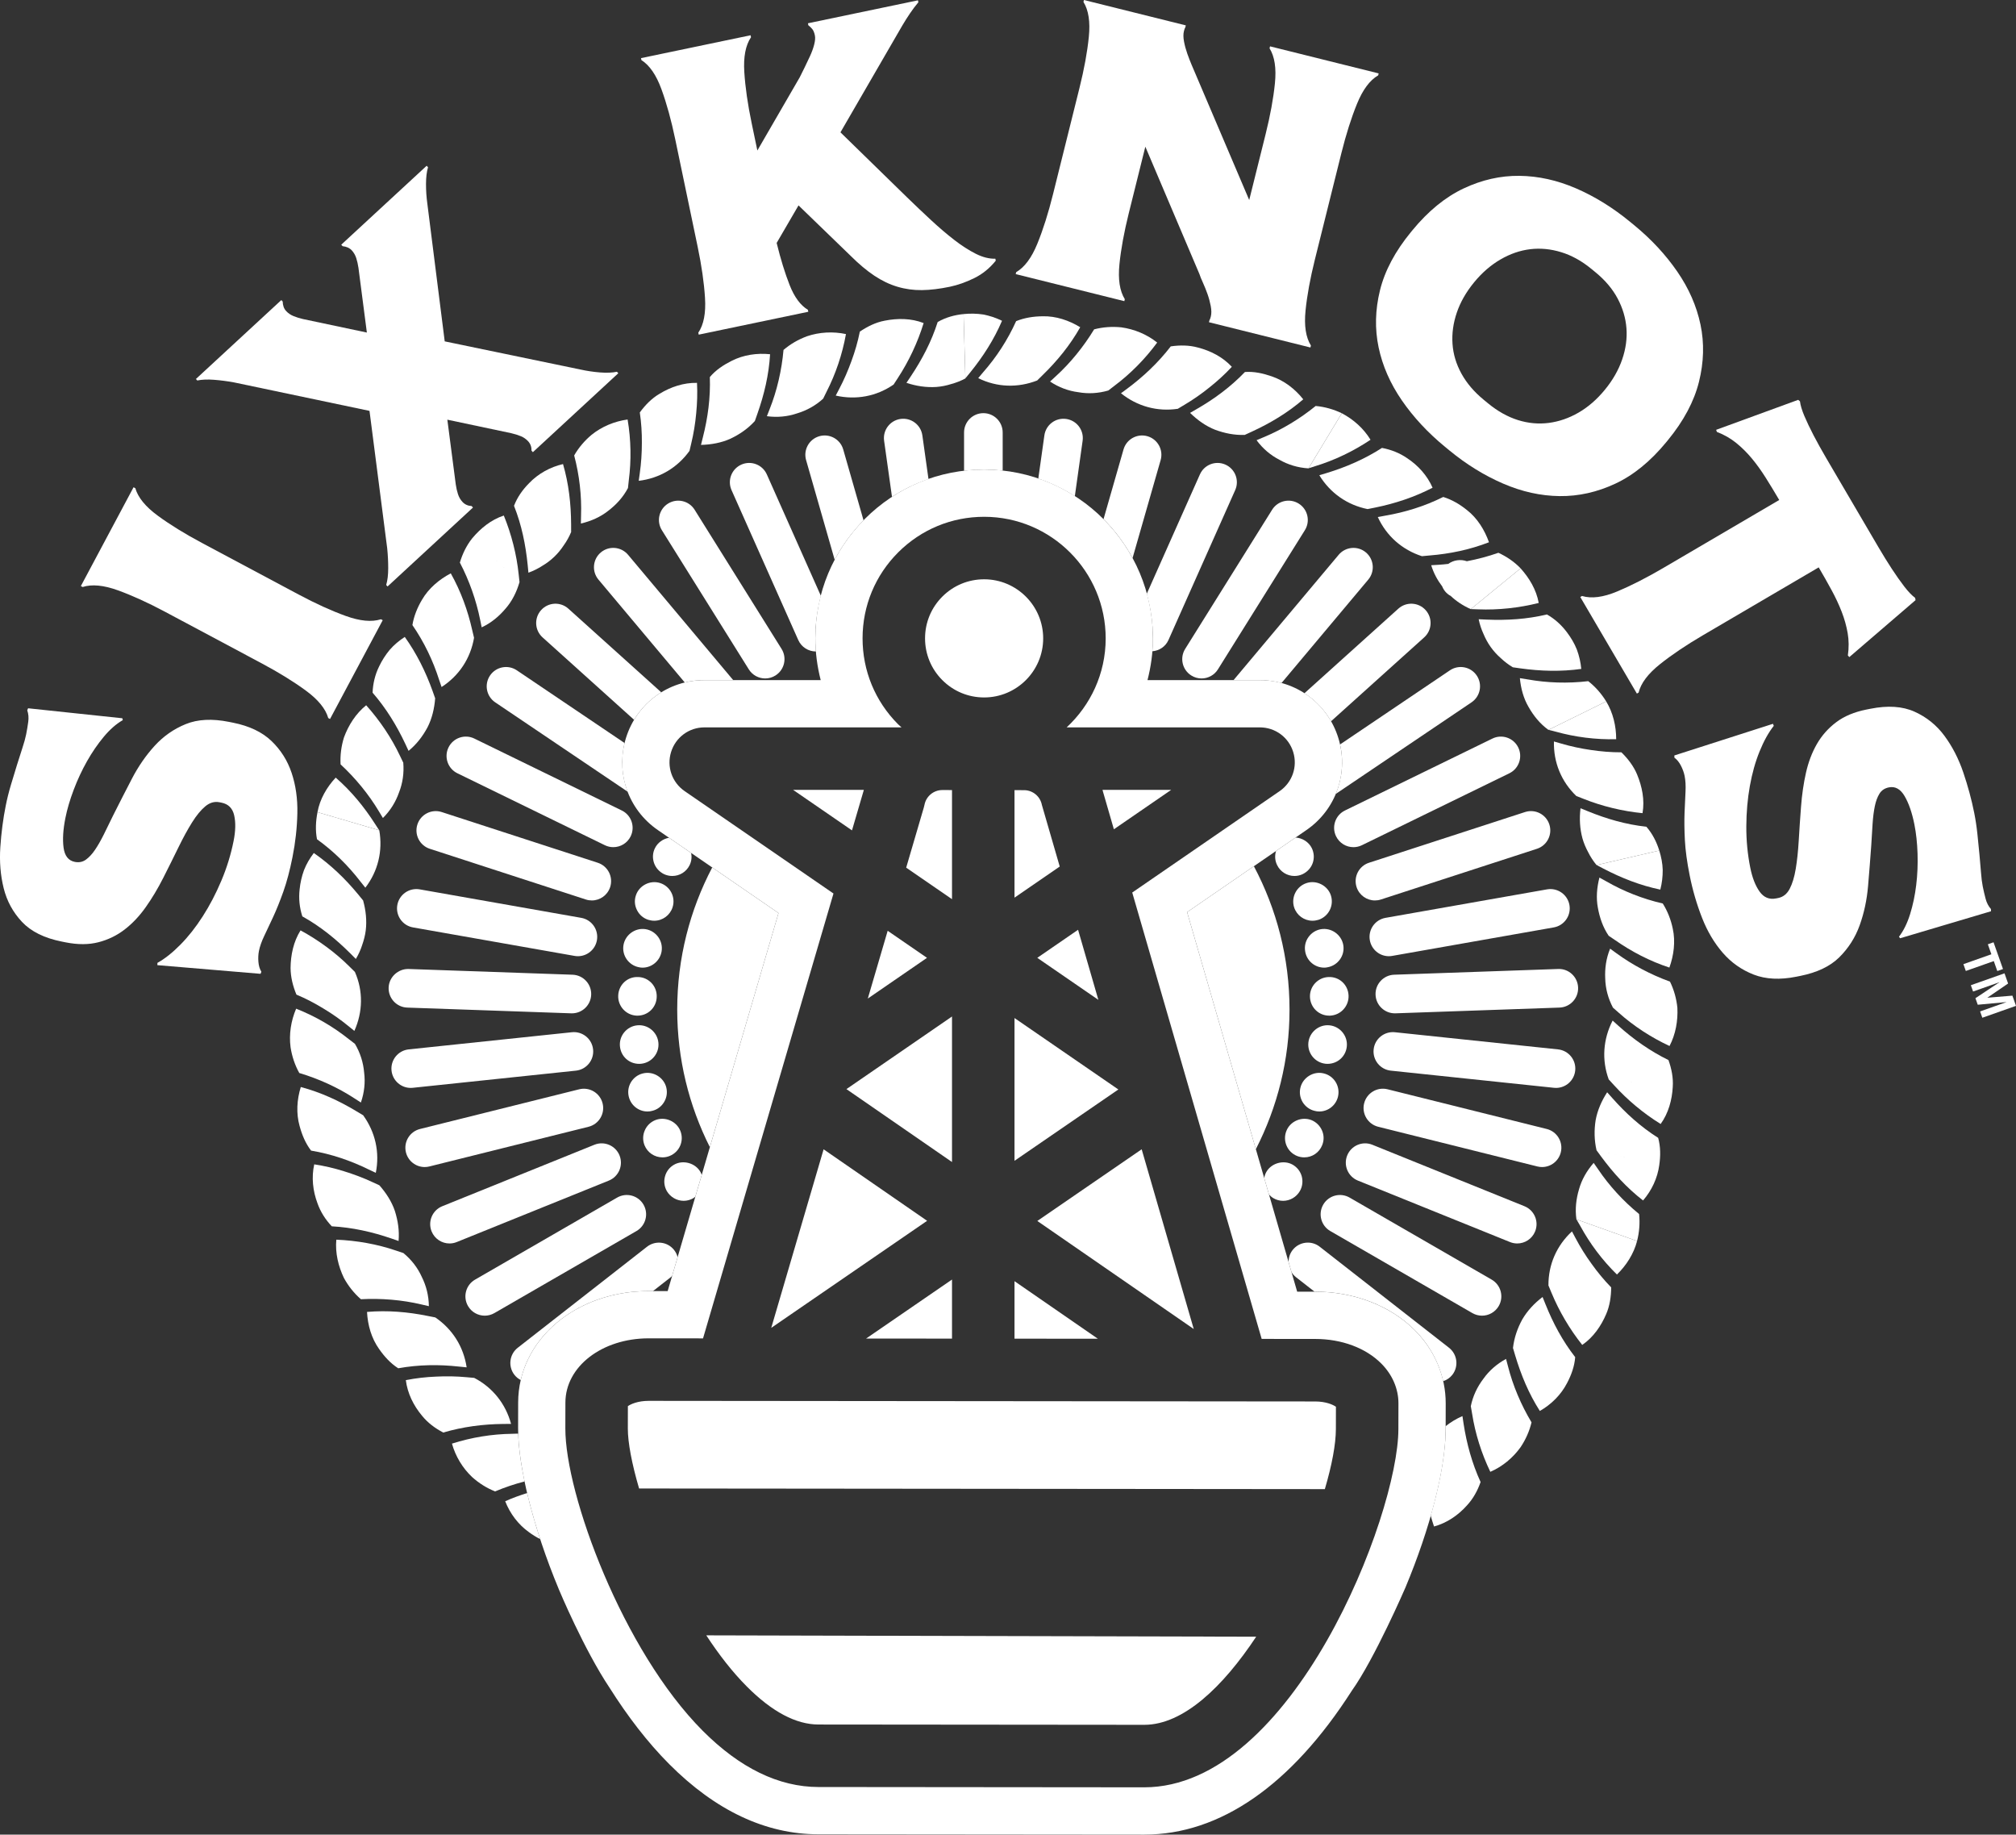 <svg xml:space="preserve" style="enable-background:new 0 0 216.708 197.161;" viewBox="0 0 216.708 197.161" y="0px" x="0px" xmlns:xlink="http://www.w3.org/1999/xlink" xmlns="http://www.w3.org/2000/svg" id="Layer_1" version="1.1">
<rect x="0" y="0" width="216.708" height="197.161" fill="#333333" stroke="none"/>
<style type="text/css">
	.st0{fill:#FFFFFF;}
</style>
<g>
	<g>
		<g>
			<polygon points="118.068,107.453 115.886,99.922 111.502,102.937" class="st0"></polygon>
			<path d="M105.778,74.954c0.003,0,0.006,0,0.009,0c3.497,0,6.344-2.842,6.349-6.34
				c0.005-3.501-2.839-6.353-6.339-6.358c-0.003,0-0.007,0-0.01,0c-1.693,0-3.284,0.658-4.483,1.853
				c-1.201,1.197-1.863,2.791-1.866,4.486c-0.002,1.696,0.656,3.292,1.853,4.492C102.488,74.289,104.082,74.951,105.778,74.954z" class="st0"></path>
			<path d="M102.335,84.907l-1.039-0.002c-0.001,0-0.002,0-0.002,0c-0.931,0-1.736,0.663-1.916,1.577l-0.073,0.299
				l-1.896,6.465l4.926,3.388V84.907z" class="st0"></path>
			<path d="M110.082,84.918l-1.029-0.001v11.552l4.862-3.344l-1.92-6.624C111.819,85.584,111.014,84.919,110.082,84.918
				z" class="st0"></path>
			<path d="M119.736,89.121l6.156-4.233h-7.378c0.013,0.057,0.032,0.112,0.044,0.169L119.736,89.121z" class="st0"></path>
			<polygon points="128.321,142.828 122.723,123.512 111.505,131.215" class="st0"></polygon>
			<polygon points="109.053,143.865 118.014,143.873 109.053,137.685" class="st0"></polygon>
			<polygon points="109.053,109.406 109.053,124.749 120.217,117.084" class="st0"></polygon>
			<polygon points="102.335,143.859 102.335,137.51 93.101,143.851" class="st0"></polygon>
			<path d="M80.291,181.257c2.692,2.701,5.279,4.071,7.688,4.074l35.019,0.032c0.002,0,0.004,0,0.006,0
				c4.203,0,8.472-4.099,12.028-9.469l-59.111-0.146C77.263,177.799,78.727,179.688,80.291,181.257z" class="st0"></path>
			<path d="M69.734,150.547c-0.002,0-0.004,0-0.006,0c-1.151,0-1.922,0.347-2.234,0.569l-0.005,2.405
				c-0.003,1.488,0.424,3.769,1.21,6.444l73.715,0.068c0.754-2.557,1.182-4.815,1.186-6.451l0.005-2.401
				c-0.312-0.222-1.081-0.567-2.228-0.568L69.734,150.547z" class="st0"></path>
			<path d="M152.078,142.95c-2.617-2.624-6.513-4.131-10.689-4.134l-1.95-0.002l-11.831-40.788l12.821-8.818
				c3.208-2.205,4.587-6.184,3.433-9.902s-4.546-6.215-8.438-6.215H123.35c0.366-1.43,0.582-2.918,0.584-4.46l0,0
				c0.014-10.006-8.115-18.158-18.12-18.171c-0.009,0-0.018,0-0.027,0c-4.837,0-9.386,1.88-12.812,5.296
				c-3.433,3.423-5.327,7.977-5.333,12.824c-0.002,1.544,0.208,3.053,0.578,4.512H75.726c-3.893,0-7.284,2.498-8.438,6.215
				c-1.155,3.718,0.225,7.697,3.431,9.901l12.966,8.917L71.77,138.752l-2.024-0.002c-0.005,0-0.011,0-0.017,0
				c-7.854,0-14.016,5.253-14.03,11.965l-0.006,2.78c-0.009,4.03,1.569,10.567,4.394,17.342c0,0,2.678,6.424,5.455,10.571
				c1.907,3.017,4.049,5.825,6.396,8.179c4.983,5,10.377,7.537,16.032,7.542l35.019,0.032c0.006,0,0.011,0,0.018,0
				c8.166,0,15.821-5.335,22.299-15.452c2.459-3.447,5.772-11.105,5.772-11.105c2.647-6.343,4.311-12.684,4.321-16.995l0.006-2.78
				C155.41,147.906,154.229,145.108,152.078,142.95z M150.318,153.597c-0.021,9.305-11.385,38.48-27.314,38.483
				c-0.005,0-0.007,0-0.012,0l-35.019-0.032c-4.258-0.004-8.443-2.039-12.44-6.049c-8.587-8.614-14.778-25.389-14.762-32.494
				l0.006-2.78c0.009-3.869,3.939-6.896,8.951-6.896c0.004,0,0.008,0,0.012,0l5.831,0.005l14.023-47.81L73.597,85.022
				c-1.363-0.937-1.95-2.629-1.459-4.209c0.491-1.581,1.933-2.643,3.588-2.643h21.181c-0.123-0.115-0.253-0.219-0.373-0.339
				c-2.464-2.472-3.818-5.755-3.813-9.245s1.369-6.77,3.84-9.234c2.467-2.459,5.743-3.813,9.226-3.813c0.006,0,0.013,0,0.02,0
				c7.204,0.01,13.058,5.88,13.048,13.085l0,0c-0.005,3.772-1.626,7.163-4.195,9.546h20.764c1.655,0,3.097,1.062,3.588,2.643
				s-0.096,3.272-1.459,4.21l-15.844,10.896l13.914,47.971l5.761,0.005c2.839,0.002,5.426,0.965,7.097,2.642
				c1.192,1.196,1.847,2.716,1.844,4.28L150.318,153.597z" class="st0"></path>
			<polygon points="102.335,124.882 102.335,109.241 90.987,117.045" class="st0"></polygon>
			<polygon points="95.42,100.03 93.284,107.313 99.647,102.937" class="st0"></polygon>
			<polygon points="88.533,123.514 82.905,142.703 99.66,131.198" class="st0"></polygon>
			<path d="M92.821,85.02c0.01-0.045,0.024-0.087,0.035-0.132h-7.599l6.327,4.351L92.821,85.02z" class="st0"></path>
		</g>
		<g>
			<path d="M143.9,59.622l-11.302,13.469h2.824c0.805,0,1.586,0.112,2.332,0.314l9.326-11.114
				c0.737-0.878,0.622-2.188-0.256-2.925C145.947,58.631,144.638,58.744,143.9,59.622z" class="st0"></path>
			<path d="M139.605,54.121c-0.973-0.608-2.253-0.313-2.86,0.66L127.4,69.736c-0.608,0.972-0.312,2.253,0.66,2.86
				c0.342,0.214,0.722,0.316,1.098,0.316c0.692,0,1.369-0.346,1.762-0.976l9.345-14.955
				C140.873,56.01,140.577,54.729,139.605,54.121z" class="st0"></path>
			<path d="M114.609,45.023c-1.141-0.159-2.186,0.632-2.345,1.767l-0.653,4.645c1.393,0.474,2.708,1.112,3.927,1.893
				l0.837-5.96C116.536,46.232,115.745,45.183,114.609,45.023z" class="st0"></path>
			<path d="M105.707,44.401c-1.146,0-2.076,0.929-2.076,2.076V50.6c0.711-0.084,1.428-0.14,2.155-0.14
				c0.009,0,0.018,0,0.027,0c0.666,0.001,1.322,0.043,1.969,0.114v-4.097C107.782,45.33,106.853,44.401,105.707,44.401z" class="st0"></path>
			<path d="M131.725,49.931c-1.048-0.466-2.274,0.004-2.741,1.052l-5.714,12.833c0.421,1.536,0.664,3.146,0.662,4.815
				l0,0c-0.001,0.458-0.026,0.91-0.063,1.359c0.733-0.059,1.414-0.49,1.734-1.208l7.173-16.11
				C133.244,51.624,132.772,50.397,131.725,49.931z" class="st0"></path>
			<path d="M123.339,46.879c-1.105-0.315-2.252,0.321-2.568,1.423l-2.148,7.49c1.23,1.232,2.283,2.639,3.121,4.181
				l3.018-10.526C125.078,48.344,124.441,47.195,123.339,46.879z" class="st0"></path>
			<path d="M143.823,117.87c0.27-1.11-0.4-2.24-1.52-2.51c-1.09-0.28-2.24,0.42-2.51,1.51
				c-0.14,0.54-0.05,1.09,0.23,1.57c0.29,0.47,0.74,0.81,1.28,0.94c0.17,0.05,0.34,0.07,0.51,0.07
				C142.763,119.45,143.593,118.801,143.823,117.87z" class="st0"></path>
			<path d="M150.313,65.413l-10.093,9.088c1.168,0.753,2.15,1.781,2.857,3.014l10.015-9.017
				c0.852-0.767,0.921-2.08,0.153-2.932C152.478,64.714,151.165,64.646,150.313,65.413z" class="st0"></path>
			<path d="M144.773,112.47c0.12-1.13-0.71-2.16-1.85-2.28c-1.13-0.12-2.16,0.72-2.28,1.85
				c-0.12,1.14,0.71,2.16,1.85,2.28c0.07,0.01,0.14,0.01,0.21,0.01C143.773,114.33,144.663,113.54,144.773,112.47z" class="st0"></path>
			<path d="M142.123,123.08c0.21-0.51,0.21-1.07-0.01-1.58s-0.62-0.91-1.13-1.12c-1.05-0.42-2.29,0.11-2.7,1.15
				c-0.43,1.06,0.08,2.27,1.14,2.7c0.25,0.1,0.51,0.15,0.78,0.15C141.053,124.38,141.803,123.87,142.123,123.08z" class="st0"></path>
			<path d="M155.858,72.038l-11.81,7.966c0.409,1.82,0.225,3.67-0.463,5.32l14.594-9.844
				c0.951-0.641,1.202-1.932,0.561-2.882C158.098,71.648,156.809,71.398,155.858,72.038z" class="st0"></path>
			<path d="M142.813,105c-1.14,0.04-2.04,1-2,2.14c0.04,1.13,0.95,2.01,2.07,2.01c0.03,0,0.05,0,0.08,0
				c0.55-0.02,1.07-0.26,1.44-0.66c0.38-0.41,0.58-0.94,0.56-1.49C144.923,105.85,143.983,104.95,142.813,105z" class="st0"></path>
			<path d="M42.709,97.262c-0.199,1.129,0.555,2.206,1.684,2.405l17.367,3.062c0.122,0.021,0.243,0.032,0.363,0.032
				c0.988,0,1.864-0.708,2.042-1.716c0.199-1.129-0.555-2.206-1.684-2.405l-17.367-3.062C43.988,95.383,42.909,96.133,42.709,97.262
				z" class="st0"></path>
			<path d="M41.776,106.137c-0.04,1.146,0.856,2.107,2.002,2.147l17.624,0.616c0.024,0.001,0.049,0.001,0.074,0.001
				c1.113,0,2.034-0.882,2.073-2.003c0.04-1.146-0.856-2.107-2.002-2.147l-17.624-0.616
				C42.809,104.104,41.816,104.991,41.776,106.137z" class="st0"></path>
			<path d="M44.868,88.602c-0.354,1.09,0.242,2.262,1.333,2.616l16.771,5.449c0.213,0.069,0.429,0.103,0.642,0.103
				c0.875,0,1.689-0.558,1.974-1.435c0.354-1.09-0.242-2.262-1.333-2.616L47.484,87.27C46.395,86.917,45.222,87.512,44.868,88.602z" class="st0"></path>
			<path d="M88.074,46.879c-1.102,0.316-1.739,1.466-1.423,2.568l3.072,10.713c0.812-1.539,1.853-2.965,3.103-4.241
				l-2.184-7.616C90.326,47.2,89.179,46.564,88.074,46.879z" class="st0"></path>
			<path d="M45.65,125.42c0.166,0,0.335-0.02,0.503-0.062l17.111-4.266c1.113-0.277,1.79-1.404,1.512-2.516
				c-0.277-1.112-1.404-1.788-2.516-1.512l-17.111,4.266c-1.113,0.277-1.79,1.404-1.512,2.517
				C43.873,124.789,44.719,125.42,45.65,125.42z" class="st0"></path>
			<path d="M44.149,116.916c0.072,0,0.146-0.004,0.219-0.012l17.538-1.843c1.141-0.12,1.968-1.141,1.848-2.281
				c-0.12-1.141-1.14-1.969-2.281-1.848l-17.538,1.843c-1.141,0.12-1.968,1.141-1.848,2.281
				C42.199,116.123,43.1,116.916,44.149,116.916z" class="st0"></path>
			<path d="M48.211,80.327c-0.502,1.031-0.075,2.273,0.956,2.776l15.85,7.73c0.293,0.143,0.603,0.21,0.909,0.21
				c0.769,0,1.508-0.429,1.867-1.166c0.502-1.031,0.075-2.273-0.956-2.776l-15.85-7.73C49.956,78.868,48.713,79.297,48.211,80.327z" class="st0"></path>
			<path d="M79.688,49.931c-1.047,0.466-1.519,1.693-1.052,2.741l7.172,16.11c0.344,0.773,1.103,1.232,1.897,1.232
				c0,0,0,0,0.001,0c-0.039-0.475-0.066-0.953-0.065-1.435c0.002-1.556,0.219-3.075,0.599-4.543l-5.811-13.053
				C81.962,49.935,80.735,49.465,79.688,49.931z" class="st0"></path>
			<path d="M71.808,54.121c-0.972,0.607-1.268,1.888-0.66,2.86l9.345,14.955c0.394,0.63,1.07,0.976,1.762,0.976
				c0.375,0,0.756-0.102,1.098-0.316c0.972-0.607,1.268-1.888,0.66-2.86l-9.345-14.954C74.061,53.809,72.782,53.514,71.808,54.121z" class="st0"></path>
			<path d="M58.168,65.566c-0.768,0.852-0.699,2.165,0.153,2.932l9.838,8.858c0.731-1.218,1.737-2.225,2.922-2.955
				l-9.982-8.987C60.247,64.646,58.935,64.714,58.168,65.566z" class="st0"></path>
			<path d="M52.673,72.599c-0.641,0.95-0.39,2.241,0.561,2.882l14.234,9.601c-0.625-1.634-0.76-3.448-0.327-5.229
				l-11.586-7.815C54.605,71.398,53.315,71.648,52.673,72.599z" class="st0"></path>
			<path d="M64.588,59.366c-0.878,0.737-0.993,2.046-0.256,2.925l9.275,11.053c0.681-0.166,1.391-0.254,2.118-0.254
				h3.089L67.513,59.622C66.775,58.744,65.466,58.629,64.588,59.366z" class="st0"></path>
			<path d="M71.353,93.93c0.29,0.14,0.6,0.21,0.91,0.21c0.8,0,1.52-0.45,1.87-1.17c0.204-0.42,0.246-0.875,0.163-1.303
				l-2.379-1.636c-0.636,0.117-1.218,0.515-1.514,1.119c-0.25,0.5-0.28,1.06-0.1,1.59C70.483,93.261,70.863,93.68,71.353,93.93z" class="st0"></path>
			<path d="M99.148,46.79c-0.16-1.136-1.208-1.927-2.345-1.767c-1.135,0.16-1.926,1.209-1.767,2.345l0.848,6.032
				c1.228-0.803,2.546-1.436,3.923-1.916L99.148,46.79z" class="st0"></path>
			<path d="M69.729,138.75c0.006,0,0.011,0,0.017,0h0.448l1.915-1.496c0.052-0.041,0.093-0.09,0.14-0.134l0.591-2.016
				c-0.069-0.27-0.191-0.53-0.373-0.763c-0.705-0.903-2.009-1.063-2.914-0.358L55.657,144.84c-0.904,0.706-1.064,2.01-0.358,2.914
				c0.189,0.242,0.423,0.424,0.679,0.557C57.258,142.79,62.842,138.75,69.729,138.75z" class="st0"></path>
			<path d="M163.929,87.27l-16.771,5.449c-1.09,0.354-1.687,1.525-1.333,2.616c0.285,0.877,1.099,1.435,1.974,1.435
				c0.212,0,0.429-0.033,0.642-0.103l16.771-5.449c1.09-0.354,1.687-1.525,1.333-2.616C166.191,87.512,165.021,86.915,163.929,87.27
				z" class="st0"></path>
			<path d="M160.426,79.372l-15.85,7.73c-1.03,0.502-1.458,1.745-0.956,2.776c0.36,0.737,1.098,1.166,1.867,1.166
				c0.305,0,0.616-0.067,0.909-0.21l15.85-7.73c1.03-0.502,1.458-1.745,0.956-2.776C162.699,79.298,161.458,78.868,160.426,79.372z" class="st0"></path>
			<path d="M139.723,128.011c0.28-0.48,0.35-1.04,0.21-1.58c-0.14-0.53-0.49-0.98-0.97-1.26
				c-0.96-0.55-2.28-0.19-2.83,0.76c-0.122,0.209-0.196,0.435-0.239,0.666l0.516,1.779c0.141,0.151,0.299,0.288,0.483,0.396
				c0.31,0.18,0.67,0.28,1.03,0.28C138.663,129.051,139.353,128.65,139.723,128.011z" class="st0"></path>
			<path d="M147.249,101.045c0.178,1.007,1.054,1.716,2.042,1.716c0.12,0,0.241-0.01,0.363-0.032l17.367-3.062
				c1.129-0.199,1.883-1.276,1.684-2.405c-0.199-1.129-1.278-1.88-2.405-1.684l-17.367,3.062
				C147.803,98.84,147.049,99.916,147.249,101.045z" class="st0"></path>
			<path d="M173.741,102.433l-0.663-0.481c-0.432,1.048-0.578,2.13-0.526,3.202c0.026,1.074,0.304,2.137,0.833,3.142
				l0.004,0.004h0.007l0.6,0.53c1.592,1.424,3.474,2.656,5.468,3.582c0.658-1.261,0.913-2.702,0.844-4.113h-0.001
				c-0.099-0.971-0.363-1.928-0.794-2.805C177.468,104.755,175.476,103.702,173.741,102.433z" class="st0"></path>
			<path d="M167.827,79.912l-0.789-0.227c-0.054,2.242,0.79,4.316,2.416,5.867l0.005,0.002l0.007-0.002l0.748,0.296
				c2,0.798,4.18,1.329,6.348,1.542c0.246-1.424-0.045-2.854-0.586-4.161l0,0c-0.373-0.9-0.988-1.697-1.684-2.379
				c-1.103,0.003-2.189-0.087-3.265-0.248C169.933,80.446,168.861,80.215,167.827,79.912z" class="st0"></path>
			<path d="M171.929,94.312c-0.28,1.084-0.366,2.187-0.168,3.241c0.192,1.056,0.532,2.088,1.171,3.025l0.005,0.003
				l2.161-0.245l-2.153,0.245l0.677,0.457c1.761,1.233,3.714,2.25,5.827,2.945c0.477-1.325,0.667-2.794,0.364-4.182h-0.001
				c-0.197-0.956-0.556-1.88-1.074-2.703c-2.164-0.496-4.235-1.321-6.084-2.387L171.929,94.312z" class="st0"></path>
			<path d="M75.283,125.93c-0.55-0.95-1.87-1.31-2.83-0.76c-0.49,0.28-0.83,0.73-0.97,1.26
				c-0.15,0.54-0.07,1.1,0.2,1.58c0.38,0.64,1.07,1.04,1.81,1.04c0.36,0,0.72-0.1,1.03-0.28c0.079-0.046,0.149-0.103,0.22-0.158
				l0.69-2.353C75.392,126.147,75.345,126.036,75.283,125.93z" class="st0"></path>
			<path d="M172.347,93.344c1.942,1.012,3.952,1.809,6.127,2.261c0.179-0.689,0.263-1.401,0.258-2.113
				c-0.019-0.708-0.161-1.409-0.369-2.086l-6.734,1.56L172.347,93.344z" class="st0"></path>
			<path d="M169.896,86.86c-0.135,1.103-0.075,2.202,0.208,3.237c0.145,0.516,0.357,1.014,0.617,1.492
				c0.24,0.483,0.539,0.944,0.896,1.376l0.005,0.003l6.74-1.561c-0.292-0.931-0.731-1.813-1.387-2.56
				c-2.218-0.241-4.29-0.848-6.313-1.674L169.896,86.86z" class="st0"></path>
			<path d="M156.115,147.753c0.706-0.903,0.546-2.208-0.358-2.914l-13.896-10.857c-0.903-0.707-2.208-0.545-2.914,0.358
				c-0.3,0.384-0.435,0.841-0.431,1.293l0.314,1.083c0.125,0.199,0.279,0.384,0.475,0.537l1.999,1.561h0.085
				c4.176,0.003,8.073,1.51,10.689,4.134c1.553,1.558,2.592,3.452,3.052,5.484C155.505,148.309,155.853,148.088,156.115,147.753z" class="st0"></path>
			<path d="M68.703,114.33c0.07,0,0.14,0,0.22-0.01c1.14-0.12,1.97-1.14,1.85-2.28c-0.12-1.13-1.14-1.97-2.28-1.85
				c-0.56,0.06-1.05,0.33-1.4,0.76s-0.51,0.97-0.45,1.52C66.753,113.54,67.633,114.33,68.703,114.33z" class="st0"></path>
			<path d="M69.603,119.45c0.17,0,0.34-0.02,0.51-0.07c0.54-0.13,0.99-0.47,1.27-0.94c0.29-0.48,0.37-1.03,0.24-1.57
				c-0.27-1.09-1.42-1.79-2.52-1.51c-1.11,0.27-1.79,1.4-1.51,2.51C67.823,118.801,68.653,119.45,69.603,119.45z" class="st0"></path>
			<path d="M68.453,109.15c0.02,0,0.05,0,0.07,0c1.13,0,2.04-0.88,2.07-2.01c0.02-0.55-0.17-1.08-0.55-1.49
				c-0.38-0.4-0.89-0.64-1.45-0.65c-1.17-0.05-2.1,0.85-2.14,2C66.413,108.14,67.303,109.11,68.453,109.15z" class="st0"></path>
			<path d="M140.453,94.9c-1.09,0.35-1.69,1.53-1.34,2.62c0.28,0.85,1.07,1.43,1.98,1.43c0.21,0,0.43-0.04,0.64-0.1
				c1.09-0.36,1.68-1.53,1.33-2.62C142.723,95.17,141.523,94.551,140.453,94.9z" class="st0"></path>
			<path d="M134.785,93.09l-7.177,4.936l7.388,25.473c2.309-4.499,3.62-9.594,3.62-14.999
				C138.616,102.931,137.227,97.688,134.785,93.09z" class="st0"></path>
			<path d="M67.023,101.551c-0.2,1.12,0.56,2.2,1.68,2.4c0.12,0.03,0.25,0.04,0.37,0.04c1,0,1.86-0.73,2.04-1.72
				c0.2-1.13-0.56-2.21-1.69-2.41C68.303,99.67,67.223,100.44,67.023,101.551z" class="st0"></path>
			<path d="M71.213,124.38c0.26,0,0.53-0.05,0.77-0.15c1.07-0.43,1.58-1.64,1.15-2.7c-0.42-1.04-1.65-1.57-2.7-1.15
				c-0.51,0.21-0.92,0.61-1.13,1.12c-0.22,0.51-0.22,1.07-0.02,1.58C69.603,123.87,70.363,124.38,71.213,124.38z" class="st0"></path>
			<path d="M139.143,94.14c0.32,0,0.63-0.07,0.91-0.21c0.5-0.25,0.88-0.67,1.06-1.19c0.18-0.53,0.14-1.09-0.1-1.59
				c-0.331-0.674-1.021-1.089-1.745-1.144l-2.102,1.446c-0.154,0.509-0.122,1.041,0.117,1.518
				C137.623,93.68,138.353,94.14,139.143,94.14z" class="st0"></path>
			<path d="M141.983,99.86c-0.54,0.1-1.02,0.4-1.34,0.86c-0.32,0.45-0.44,1-0.34,1.55c0.17,0.99,1.03,1.72,2.04,1.72
				c0.12,0,0.24-0.01,0.36-0.04c1.13-0.2,1.89-1.28,1.69-2.4C144.193,100.44,143.113,99.67,141.983,99.86z" class="st0"></path>
			<path d="M69.683,98.85c0.21,0.06,0.42,0.1,0.64,0.1c0.9,0,1.69-0.58,1.97-1.43c0.36-1.09-0.24-2.27-1.33-2.62
				c-1.08-0.35-2.27,0.27-2.61,1.33c-0.18,0.53-0.13,1.09,0.12,1.58C68.723,98.31,69.153,98.68,69.683,98.85z" class="st0"></path>
			<path d="M83.685,98.125l-7.126-4.9c-2.398,4.566-3.762,9.76-3.762,15.276c0,5.318,1.269,10.337,3.509,14.782
				L83.685,98.125z" class="st0"></path>
			<path d="M48.32,133.633c0.259,0,0.522-0.049,0.777-0.152l16.351-6.606c1.063-0.43,1.576-1.64,1.147-2.703
				c-0.43-1.063-1.64-1.577-2.703-1.147l-16.351,6.606c-1.063,0.43-1.576,1.64-1.147,2.703
				C46.722,133.142,47.5,133.633,48.32,133.633z" class="st0"></path>
			<path d="M97.438,41.144c1.054,0.35,2.144,0.514,3.215,0.442c0.535-0.041,1.066-0.144,1.587-0.311
				c0.522-0.139,1.034-0.339,1.529-0.603l0.003-0.004l-0.194-6.916c-0.969,0.096-1.92,0.358-2.782,0.851
				c-0.677,2.125-1.684,4.035-2.898,5.852L97.438,41.144z" class="st0"></path>
			<path d="M31.865,106.889c1.016,0.426,1.982,0.932,2.909,1.5c0.947,0.568,1.845,1.199,2.68,1.883l0.638,0.518
				c0.916-2.045,0.962-4.288,0.054-6.351l-0.004-0.004h-0.007l-0.572-0.563c-1.514-1.511-3.347-2.849-5.255-3.885
				c-0.765,1.219-1.061,2.647-1.074,4.06h0.001C31.244,105.018,31.488,105.99,31.865,106.889z" class="st0"></path>
			<path d="M45.305,140.189l0.796,0.184c-0.013-1.133-0.283-2.194-0.764-3.153c-0.441-0.978-1.11-1.848-1.986-2.566
				l-0.005-0.002l-0.007,0.003l-0.76-0.254c-2.018-0.691-4.244-1.089-6.427-1.174c-0.13,1.423,0.21,2.847,0.821,4.122l4.067-1.721
				l-4.067,1.721c0.469,0.857,1.085,1.637,1.823,2.277C40.966,139.509,43.226,139.693,45.305,140.189z" class="st0"></path>
			<path d="M38.107,118.043l0.686,0.443c0.371-1.071,0.486-2.162,0.349-3.227c-0.092-1.07-0.414-2.116-0.995-3.089
				l-0.004-0.003h-0.007c-0.215-0.163-0.442-0.328-0.646-0.495c-1.668-1.332-3.588-2.457-5.656-3.27
				c-0.554,1.295-0.786,2.75-0.599,4.153h0.001c0.148,0.965,0.46,1.907,0.936,2.758C34.26,115.936,36.322,116.873,38.107,118.043z" class="st0"></path>
			<path d="M42.845,133.368c0.097-1.119-0.073-2.195-0.395-3.219c-0.341-1.017-0.944-1.945-1.677-2.777l-0.005-0.002
				l-0.007,0.002l-0.734-0.337c-0.976-0.456-2.014-0.843-3.058-1.165c-1.032-0.324-2.1-0.575-3.19-0.74
				c-0.312,1.405-0.15,2.86,0.349,4.186h0.001c0.322,0.92,0.859,1.76,1.538,2.474c2.208,0.121,4.334,0.598,6.4,1.307L42.845,133.368
				z" class="st0"></path>
			<path d="M40.395,126.043c0.445-2.199-0.051-4.385-1.364-6.196l-0.005-0.003l-1.903,0.327l1.896-0.326l-0.699-0.418
				c-1.866-1.124-3.832-2.035-5.987-2.608c-0.419,1.352-0.513,2.829-0.127,4.197h0.001c0.255,0.943,0.628,1.852,1.231,2.637
				c2.195,0.37,4.275,1.083,6.205,2.035L40.395,126.043z" class="st0"></path>
			<path d="M38.753,94.749l0.519,0.65c1.369-1.78,1.884-3.96,1.499-6.165l-0.003-0.005l-6.639-1.946
				c-0.186,0.959-0.242,1.942-0.054,2.91C35.881,91.491,37.445,93.048,38.753,94.749z" class="st0"></path>
			<path d="M55.253,54.358c0.824,2.075,1.25,4.183,1.47,6.365l0.079,0.823c0.528-0.189,1.019-0.435,1.474-0.727
				c0.472-0.275,0.904-0.6,1.292-0.971c0.389-0.37,0.733-0.788,1.032-1.244c0.315-0.438,0.583-0.919,0.798-1.437v-0.005
				l-0.005-0.005l-0.001-0.811c-0.013-2.19-0.249-4.338-0.871-6.474c-1.389,0.323-2.676,1.037-3.656,2.063l0.362,0.417l-0.361-0.416
				C56.179,52.628,55.608,53.432,55.253,54.358z" class="st0"></path>
			<path d="M51.615,66.617l0.164,0.803c1.028-0.479,1.861-1.182,2.555-2.001c0.71-0.806,1.202-1.796,1.514-2.872
				l-0.001-0.005l-3.68-3.38l3.675,3.375l-0.086-0.799c-0.22-2.135-0.776-4.319-1.599-6.333c-1.372,0.45-2.499,1.374-3.406,2.457
				l0,0c-0.607,0.762-1.04,1.664-1.318,2.599C50.443,62.392,51.189,64.506,51.615,66.617z" class="st0"></path>
			<path d="M40.316,88.545c-1.169-1.826-2.549-3.514-4.23-4.977c-0.961,1.034-1.707,2.315-1.959,3.715l6.633,1.945
				L40.316,88.545z" class="st0"></path>
			<path d="M47.198,73.045l0.269,0.787c1.887-1.215,3.117-3.089,3.492-5.3l-0.001-0.005l-0.788-0.574l0.782,0.569
				l-0.189-0.794c-0.471-2.103-1.218-4.17-2.307-6.111c-1.246,0.655-2.381,1.608-3.093,2.838l0,0
				c-0.499,0.839-0.872,1.753-1.032,2.72C45.595,69.007,46.545,71.003,47.198,73.045z" class="st0"></path>
			<path d="M36.61,82.146c1.594,1.477,3.033,3.226,4.128,5.064l0.423,0.7c0.804-0.798,1.375-1.732,1.73-2.744
				c0.395-0.998,0.553-2.083,0.458-3.213l-0.002-0.005l-0.007-0.003l-0.347-0.722c-0.909-1.929-2.175-3.806-3.632-5.43
				c-1.114,0.897-1.897,2.133-2.387,3.459l1.665,0.704l-1.665-0.704C36.685,80.186,36.555,81.171,36.61,82.146z" class="st0"></path>
			<path d="M43.57,79.947l0.348,0.747c0.87-0.71,1.526-1.58,2.035-2.526c0.489-0.955,0.741-2.031,0.825-3.138
				l-0.002-0.005l-3.684-2.085l3.677,2.081l-0.27-0.762c-0.734-2.052-1.707-4.017-2.987-5.809c-0.596,0.387-1.154,0.847-1.617,1.382
				c-0.452,0.543-0.836,1.145-1.141,1.784h0.001c-0.433,0.873-0.668,1.84-0.704,2.826C41.504,76.113,42.64,77.97,43.57,79.947z" class="st0"></path>
			<path d="M32.499,98.481c1.944,1.081,3.618,2.443,5.17,3.991l0.583,0.586c0.288-0.481,0.515-0.982,0.679-1.497
				c0.179-0.513,0.319-1.037,0.384-1.569c0.131-1.066,0.011-2.163-0.285-3.232l-0.003-0.004l-0.007-0.001l-0.512-0.626
				c-1.385-1.683-2.967-3.204-4.775-4.458c-0.43,0.566-0.803,1.187-1.056,1.848c-0.242,0.664-0.4,1.361-0.47,2.065l4.917,0.845
				l-4.916-0.845C32.095,96.552,32.194,97.54,32.499,98.481z" class="st0"></path>
			<path d="M169.875,131.758c1.02,1.875,2.347,3.657,3.936,5.212c1.012-0.979,1.806-2.226,2.165-3.598l-6.51-2.323
				L169.875,131.758z" class="st0"></path>
			<path d="M166.126,140.154l-0.309-0.768c-0.885,0.672-1.636,1.478-2.178,2.405c-0.517,0.941-0.877,1.973-1.004,3.085
				l0.002,0.005l0.006,0.004l0.23,0.779c0.63,2.1,1.448,4.09,2.651,5.97c1.234-0.706,2.281-1.743,2.93-3.007l0,0
				c0.456-0.863,0.793-1.786,0.87-2.777C167.952,144.091,166.937,142.178,166.126,140.154z" class="st0"></path>
			<path d="M171.78,125.65c-0.15-0.225-0.305-0.45-0.471-0.676c-0.737,0.848-1.289,1.803-1.575,2.837
				c-0.305,1.028-0.439,2.109-0.278,3.231l0.003,0.005l6.516,2.325c0.241-0.947,0.323-1.935,0.218-2.903
				C174.482,129.075,172.972,127.419,171.78,125.65z" class="st0"></path>
			<path d="M171.096,135.837c-0.651-0.892-1.231-1.823-1.734-2.776l-0.386-0.724c-1.646,1.522-2.546,3.573-2.528,5.819
				l0.002,0.005l0.006,0.003l0.309,0.743c0.824,1.993,1.955,3.924,3.315,5.629c1.19-0.818,2.02-2.017,2.577-3.318h-0.001
				c0.388-0.893,0.529-1.891,0.536-2.865C172.422,137.564,171.728,136.721,171.096,135.837z" class="st0"></path>
			<path d="M179.349,113.923c-1.977-0.968-3.766-2.233-5.389-3.691l-0.612-0.553c-1.023,1.99-1.192,4.227-0.415,6.336
				l0.004,0.004l5.619,0.638l-5.611-0.637l0.543,0.595c1.456,1.598,3.167,3.033,5.023,4.178c0.843-1.172,1.223-2.581,1.302-3.993
				h-0.001C179.879,115.828,179.68,114.843,179.349,113.923z" class="st0"></path>
			<path d="M178.244,122.284c-1.884-1.192-3.491-2.649-4.933-4.28l-0.552-0.619c-0.602,0.933-1.045,1.943-1.237,2.999
				c-0.168,1.061-0.155,2.153,0.098,3.242l0.003,0.004l5.461,1.265l-5.454-1.263l0.479,0.655c1.302,1.764,2.749,3.361,4.51,4.725
				c0.933-1.079,1.559-2.412,1.745-3.82h-0.001C178.503,124.227,178.507,123.244,178.244,122.284z" class="st0"></path>
			<path d="M162.1,146.832l-0.21-0.792c-0.99,0.544-1.821,1.264-2.44,2.142c-0.649,0.855-1.123,1.841-1.35,2.951
				l0.001,0.005l0.006,0.005c0.052,0.269,0.099,0.536,0.138,0.798c0.329,2.108,0.999,4.25,1.956,6.233
				c1.302-0.564,2.432-1.501,3.255-2.652l0,0c0.543-0.812,0.949-1.717,1.174-2.665C163.502,150.979,162.623,148.9,162.1,146.832z" class="st0"></path>
			<path d="M49.336,146.864l0.826,0.082c-0.33-2.217-1.528-4.113-3.38-5.371l-0.005-0.001l-0.006,0.004l-0.799-0.157
				c-2.129-0.431-4.296-0.619-6.518-0.431c0.069,1.412,0.475,2.836,1.301,3.992l2.339-1.323l-2.338,1.323
				c0.56,0.8,1.217,1.531,2.051,2.064C44.998,146.651,47.188,146.626,49.336,146.864z" class="st0"></path>
			<path d="M55.704,154.068l-0.674,0.021c-2.134,0.027-4.343,0.383-6.447,1.054c0.38,1.363,1.138,2.624,2.168,3.595
				l1.416-1.3l-1.416,1.3c0.726,0.653,1.563,1.184,2.47,1.542c1.024-0.433,2.088-0.791,3.165-1.07
				C55.982,157.273,55.751,155.529,55.704,154.068z" class="st0"></path>
			<path d="M54.936,153.024c-0.582-2.164-1.983-3.916-3.972-4.951h-0.005l-0.006,0.004l-0.804-0.071
				c-1.074-0.1-2.172-0.121-3.274-0.064c-1.08,0.043-2.17,0.167-3.251,0.38c0.179,1.428,0.831,2.737,1.739,3.822l0,0
				c0.61,0.759,1.414,1.357,2.283,1.809c2.107-0.62,4.29-0.904,6.467-0.923L54.936,153.024z" class="st0"></path>
			<path d="M157.326,153l-0.122-0.814c-0.661,0.284-1.261,0.652-1.806,1.082l-0.001,0.34
				c-0.003,1.511-0.221,3.281-0.602,5.203l1.734,1.784l-1.734-1.784c-0.257,1.295-0.595,2.662-1.001,4.078
				c0.111,0.389,0.221,0.777,0.356,1.161c1.386-0.382,2.594-1.206,3.536-2.263l0,0c0.663-0.712,1.147-1.588,1.468-2.515
				C158.239,157.27,157.655,155.153,157.326,153z" class="st0"></path>
			<path d="M56.664,160.456c-0.794,0.249-1.582,0.529-2.358,0.882c0.52,1.326,1.404,2.503,2.56,3.327l0,0
				c0.379,0.279,0.779,0.528,1.2,0.737C57.501,163.677,57.032,162.016,56.664,160.456z" class="st0"></path>
			<path d="M167.248,78.636c2.058,0.572,4.259,0.862,6.482,0.805c0.002-1.408-0.338-2.847-1.074-4.059l-6.201,3.054
				L167.248,78.636z" class="st0"></path>
			<path d="M159.774,66.587l-0.826-0.038c0.113,0.55,0.284,1.072,0.511,1.562c0.209,0.503,0.466,0.98,0.778,1.416
				c0.311,0.438,0.674,0.838,1.084,1.198c0.394,0.371,0.827,0.707,1.31,0.993l0.005,0.001l1.847-1.189l-1.841,1.185l0.802,0.114
				c2.167,0.299,4.334,0.366,6.532,0.057c-0.065-0.709-0.226-1.408-0.472-2.075c-0.26-0.659-0.627-1.272-1.051-1.838l0,0
				c-0.583-0.781-1.305-1.456-2.171-1.939C164.116,66.553,161.964,66.679,159.774,66.587z" class="st0"></path>
			<path d="M52.107,141.393c0.352,0,0.709-0.09,1.036-0.278l15.272-8.817c0.993-0.573,1.333-1.843,0.76-2.836
				s-1.843-1.332-2.836-0.76l-15.272,8.817c-0.993,0.573-1.333,1.843-0.76,2.836C50.692,141.021,51.39,141.393,52.107,141.393z" class="st0"></path>
			<path d="M158.908,65.485c2.14,0.088,4.387-0.158,6.496-0.687c-0.256-1.418-1.006-2.669-1.95-3.72l-5.349,4.379
				L158.908,65.485z" class="st0"></path>
			<path d="M164.196,73.011l-0.818-0.13c0.105,1.114,0.396,2.181,0.94,3.107c0.531,0.933,1.208,1.784,2.127,2.45
				l0.005,0.001l6.207-3.057c-0.511-0.832-1.163-1.579-1.93-2.179C168.528,73.463,166.295,73.39,164.196,73.011z" class="st0"></path>
			<path d="M155.684,60.601c-0.341,0.035-0.682,0.076-1.021,0.094l-0.817,0.048c0.259,0.852,0.671,1.605,1.182,2.277
				c0.103,0.255,0.253,0.488,0.445,0.68c0.1,0.1,0.21,0.18,0.32,0.26c0.041,0.03,0.09,0.046,0.133,0.07
				c0.619,0.589,1.353,1.068,2.169,1.431h0.005l5.354-4.383c-0.673-0.705-1.501-1.265-2.387-1.672
				c-1.097,0.388-2.237,0.688-3.388,0.908C157.021,60.082,156.25,60.179,155.684,60.601z" class="st0"></path>
			<path d="M148.106,55.567c0.936,2.039,2.618,3.523,4.753,4.209l0.005-0.001l0.005-0.005l0.812-0.075
				c2.153-0.173,4.3-0.615,6.376-1.419c-0.472-1.326-1.25-2.589-2.371-3.463l-3.147,3.238l3.147-3.237
				c-0.76-0.612-1.607-1.116-2.546-1.406c-1.992,0.992-4.097,1.643-6.217,2.006L148.106,55.567z" class="st0"></path>
			<path d="M167.49,104.135l-17.624,0.616c-1.146,0.04-2.042,1.001-2.002,2.147c0.039,1.122,0.96,2.003,2.073,2.003
				c0.024,0,0.049,0,0.074-0.001l17.624-0.616c1.146-0.04,2.042-1.001,2.002-2.147C169.597,104.991,168.642,104.087,167.49,104.135z" class="st0"></path>
			<path d="M159.306,141.393c0.717,0,1.415-0.372,1.8-1.038c0.573-0.993,0.233-2.263-0.76-2.836l-15.272-8.817
				c-0.993-0.572-2.263-0.233-2.836,0.76s-0.233,2.263,0.76,2.836l15.272,8.817C158.597,141.303,158.954,141.393,159.306,141.393z" class="st0"></path>
			<path d="M163.093,133.633c0.821,0,1.599-0.491,1.925-1.299c0.429-1.063-0.084-2.273-1.147-2.703l-16.351-6.606
				c-1.061-0.43-2.273,0.084-2.703,1.147c-0.429,1.063,0.084,2.273,1.147,2.703l16.351,6.606
				C162.57,133.584,162.834,133.633,163.093,133.633z" class="st0"></path>
			<path d="M141.819,51.074c1.167,1.911,3.003,3.2,5.2,3.639l0.005-0.001l2.955-3.827l-2.951,3.821l0.792-0.158
				c2.133-0.432,4.223-1.124,6.174-2.133c-0.575-1.317-1.558-2.401-2.742-3.18l0,0c-0.8-0.554-1.731-0.916-2.697-1.098
				c-1.854,1.194-3.862,2.065-5.948,2.699L141.819,51.074z" class="st0"></path>
			<path d="M165.763,125.42c0.931,0,1.777-0.63,2.013-1.574c0.277-1.113-0.399-2.239-1.512-2.517l-17.111-4.267
				c-1.113-0.277-2.239,0.401-2.517,1.512c-0.277,1.113,0.399,2.239,1.512,2.517l17.111,4.267
				C165.428,125.4,165.597,125.42,165.763,125.42z" class="st0"></path>
			<path d="M169.325,115.056c0.12-1.14-0.707-2.162-1.848-2.281l-17.538-1.843c-1.138-0.115-2.162,0.708-2.281,1.848
				c-0.12,1.14,0.707,2.162,1.848,2.281l17.538,1.843c0.074,0.008,0.147,0.012,0.219,0.012
				C168.313,116.916,169.213,116.123,169.325,115.056z" class="st0"></path>
			<path d="M62.443,56.263c1.093-0.256,2.103-0.703,2.942-1.372c0.854-0.65,1.594-1.451,2.123-2.454l0.001-0.005
				l-0.397-0.579l0.393,0.573l0.087-0.811c0.275-2.116,0.242-4.346-0.129-6.532c-1.398,0.192-2.762,0.75-3.865,1.64l0,0
				c-0.75,0.625-1.395,1.378-1.878,2.224c0.564,2.129,0.815,4.359,0.738,6.491C62.447,55.707,62.443,55.984,62.443,56.263z" class="st0"></path>
			<path d="M82.733,43.968l-0.297,0.76c1.123,0.151,2.216,0.047,3.231-0.299c1.028-0.306,1.989-0.828,2.826-1.592
				l0.002-0.005l-0.328-1.253l0.327,1.246c0.116-0.247,0.234-0.494,0.357-0.728c0.973-1.899,1.693-4.014,2.084-6.194
				c-1.382-0.296-2.852-0.218-4.194,0.236v0.001c-0.917,0.338-1.778,0.832-2.518,1.467C84.03,39.783,83.522,41.987,82.733,43.968z" class="st0"></path>
			<path d="M89.836,42.513c2.183,0.494,4.387,0.088,6.232-1.195l0.003-0.005l-0.001-0.007l0.439-0.674
				c1.181-1.803,2.137-3.832,2.777-5.913c-1.346-0.525-2.805-0.527-4.192-0.255l0.685,4.803l-0.684-4.802
				c-0.957,0.176-1.86,0.628-2.667,1.173c-0.218,1.08-0.521,2.134-0.896,3.148c-0.372,1.03-0.811,2.045-1.314,2.998L89.836,42.513z" class="st0"></path>
			<path d="M81.151,45.236l0.002-0.005l-0.003-0.007l0.27-0.767c0.725-2.062,1.228-4.161,1.359-6.388
				c-1.412-0.147-2.873,0.068-4.139,0.714v0.001c-0.872,0.439-1.694,0.975-2.336,1.737c0.078,2.228-0.215,4.386-0.752,6.488
				l-0.2,0.805c1.109-0.03,2.197-0.227,3.174-0.67C79.497,46.681,80.399,46.071,81.151,45.236z" class="st0"></path>
			<path d="M74.124,48.444l0.001-0.005l-0.003-0.006l0.185-0.784c0.252-1.048,0.43-2.129,0.531-3.229
				c0.107-1.086,0.143-2.173,0.086-3.274c-1.442-0.031-2.824,0.44-4.033,1.177l1.037,1.962l-1.037-1.962
				c-0.84,0.492-1.541,1.214-2.115,2.004c0.16,1.09,0.231,2.185,0.221,3.267c0,1.098-0.072,2.199-0.225,3.265l-0.112,0.814
				C70.886,51.405,72.819,50.269,74.124,48.444z" class="st0"></path>
			<path d="M141.429,50.081c2.04-0.625,4.07-1.599,5.893-2.82c-0.738-1.217-1.835-2.19-3.086-2.85l-3.575,5.916
				L141.429,50.081z" class="st0"></path>
			<path d="M104.286,40.034c1.378-1.698,2.556-3.529,3.426-5.561c-0.64-0.313-1.321-0.539-2.018-0.675
				c-0.698-0.104-1.411-0.119-2.115-0.046l0.194,6.909L104.286,40.034z" class="st0"></path>
			<path d="M127.927,44.374c0.794,0.773,1.692,1.42,2.691,1.812c1.007,0.372,2.073,0.596,3.196,0.553l0.005-0.002
				l2.41-5.27l-2.407,5.263l0.739-0.34c1.983-0.913,3.842-2.017,5.531-3.474c-0.878-1.113-2.049-2.014-3.395-2.472v0.001
				c-0.923-0.319-1.879-0.537-2.873-0.467c-1.544,1.607-3.299,2.901-5.18,3.979L127.927,44.374z" class="st0"></path>
			<path d="M105.152,40.637c2.017,1.001,4.261,1.063,6.346,0.25l0.004-0.004l0.001-0.007l0.581-0.572
				c1.557-1.513,2.935-3.197,4.032-5.136c-1.204-0.738-2.609-1.212-4.029-1.179v0.001c-0.976,0.008-1.95,0.154-2.86,0.523
				c-0.912,2.026-2.128,3.885-3.539,5.485L105.152,40.637z" class="st0"></path>
			<path d="M135.073,47.308c0.675,0.911,1.511,1.621,2.467,2.109c0.933,0.53,1.981,0.849,3.112,0.917l0.005-0.002
				l3.578-5.922c-0.882-0.421-1.836-0.693-2.808-0.78c-1.692,1.372-3.63,2.547-5.602,3.36L135.073,47.308z" class="st0"></path>
			<path d="M121.16,41.774l-0.662,0.489c1.744,1.402,3.902,2.003,6.121,1.668l0.005-0.003l0.002-0.007l0.692-0.414
				c0.927-0.549,1.828-1.175,2.687-1.869c0.853-0.677,1.659-1.41,2.41-2.217c-0.982-1.056-2.282-1.722-3.654-2.074l-0.216,0.666
				l0.216-0.666c-0.939-0.259-1.944-0.265-2.911-0.122C124.507,38.967,122.908,40.476,121.16,41.774z" class="st0"></path>
			<path d="M113.476,40.45l-0.601,0.554c0.943,0.627,1.971,1.01,3.036,1.145c1.056,0.19,2.151,0.131,3.239-0.186
				l0.004-0.003l0.001-0.007l0.64-0.493c1.709-1.278,3.288-2.87,4.595-4.646c-1.109-0.885-2.467-1.444-3.869-1.637l-0.45,2.233
				l0.45-2.232c-0.972-0.098-1.963-0.031-2.907,0.216C116.486,37.246,115.058,39.017,113.476,40.45z" class="st0"></path>
		</g>
	</g>
	<g>
		<path d="M16.922,103.479c0.796-0.442,1.619-1.095,2.469-1.956c0.85-0.859,1.65-1.873,2.398-3.04
			c0.749-1.166,1.417-2.443,2.004-3.833c0.587-1.388,1.027-2.815,1.319-4.278c0.213-1.067,0.234-1.982,0.062-2.746
			c-0.172-0.764-0.626-1.219-1.364-1.366l-0.212-0.042c-0.538-0.108-1.047,0.037-1.524,0.433c-0.477,0.396-0.953,0.975-1.43,1.736
			c-0.476,0.761-0.964,1.655-1.464,2.68c-0.5,1.026-1.042,2.115-1.625,3.266c-0.583,1.152-1.214,2.207-1.893,3.165
			c-0.678,0.958-1.435,1.758-2.271,2.4c-0.835,0.642-1.773,1.097-2.815,1.364c-1.041,0.268-2.214,0.271-3.518,0.011l-0.425-0.085
			c-1.871-0.374-3.293-1.078-4.266-2.112c-0.972-1.034-1.63-2.244-1.973-3.628c-0.343-1.384-0.462-2.851-0.359-4.4
			c0.104-1.549,0.298-3.04,0.584-4.473c0.146-0.732,0.331-1.472,0.554-2.22c0.224-0.748,0.439-1.458,0.647-2.13
			c0.208-0.672,0.405-1.29,0.592-1.855c0.187-0.564,0.319-1.046,0.398-1.442c0.091-0.458,0.167-0.91,0.227-1.357
			c0.06-0.447,0.024-0.859-0.107-1.234l0.088-0.22c1.704,0.182,3.393,0.361,5.067,0.537c1.675,0.176,3.364,0.355,5.067,0.536
			l0.049,0.2c-0.699,0.4-1.377,0.993-2.037,1.781c-0.658,0.789-1.261,1.667-1.809,2.635c-0.547,0.969-1.024,1.991-1.431,3.067
			c-0.407,1.077-0.705,2.087-0.893,3.032c-0.25,1.25-0.315,2.315-0.196,3.195c0.12,0.88,0.519,1.388,1.199,1.524
			c0.454,0.091,0.853,0.012,1.197-0.236c0.345-0.248,0.673-0.603,0.986-1.063c0.313-0.461,0.63-1.016,0.952-1.665
			c0.322-0.649,0.658-1.334,1.008-2.058c0.637-1.268,1.303-2.57,1.997-3.905c0.694-1.336,1.513-2.52,2.456-3.552
			c0.943-1.032,2.057-1.808,3.34-2.329c1.284-0.521,2.833-0.6,4.646-0.237l0.425,0.085c1.758,0.351,3.138,1.007,4.14,1.968
			c1.002,0.961,1.724,2.104,2.167,3.429c0.443,1.325,0.649,2.77,0.616,4.333c-0.032,1.563-0.207,3.138-0.523,4.723
			c-0.287,1.434-0.615,2.668-0.983,3.704c-0.37,1.037-0.735,1.946-1.098,2.729c-0.362,0.784-0.683,1.464-0.961,2.043
			c-0.277,0.579-0.465,1.112-0.563,1.6c-0.073,0.366-0.092,0.759-0.058,1.178c0.034,0.419,0.141,0.773,0.318,1.062l-0.088,0.221
			l-11.091-0.932L16.922,103.479z" class="st0"></path>
		<path d="M14.356,52.364l0.191,0.102c0.287,0.999,1.089,1.982,2.408,2.95c1.319,0.968,2.896,1.941,4.733,2.921
			l10.408,5.552c1.836,0.98,3.524,1.748,5.062,2.304c1.539,0.557,2.802,0.675,3.791,0.357l0.191,0.102l-5.664,10.617l-0.191-0.102
			c-0.286-0.998-1.089-1.981-2.408-2.949s-2.896-1.942-4.733-2.921l-10.407-5.552c-1.837-0.979-3.524-1.748-5.063-2.304
			c-1.538-0.556-2.802-0.675-3.791-0.357l-0.191-0.102L14.356,52.364z" class="st0"></path>
		<path d="M48.087,45.103l0.905,6.958c0.056,0.382,0.135,0.731,0.239,1.049c0.103,0.318,0.263,0.594,0.479,0.827
			c0.255,0.276,0.584,0.426,0.985,0.448l0.147,0.159l-9.181,8.482l-0.147-0.159c0.143-0.486,0.215-1.084,0.216-1.793
			c0-0.709-0.035-1.423-0.108-2.144l-1.903-14.774l-14.578-3.063c-0.712-0.129-1.422-0.221-2.129-0.277
			c-0.708-0.055-1.309-0.03-1.805,0.074L21.06,40.73l9.181-8.482l0.147,0.159c0.011,0.424,0.133,0.763,0.369,1.018
			c0.216,0.234,0.479,0.415,0.787,0.542s0.651,0.235,1.027,0.321l6.865,1.451l-0.904-6.958c-0.056-0.381-0.136-0.731-0.239-1.049
			c-0.104-0.318-0.263-0.593-0.479-0.827c-0.235-0.255-0.563-0.404-0.985-0.448l-0.147-0.159l9.181-8.482l0.147,0.159
			c-0.143,0.487-0.215,1.084-0.216,1.793c-0.001,0.71,0.046,1.414,0.142,2.113l1.869,14.806l14.612,3.031
			c0.689,0.151,1.387,0.253,2.095,0.309c0.707,0.055,1.309,0.031,1.805-0.074l0.147,0.159l-9.181,8.482l-0.147-0.159
			c0.01-0.402-0.113-0.741-0.369-1.018c-0.216-0.233-0.478-0.415-0.787-0.542c-0.309-0.128-0.651-0.234-1.027-0.321L48.087,45.103z" class="st0"></path>
		<path d="M85.836,22.074l-2.35,4.035c0.427,1.742,0.894,3.254,1.399,4.537c0.506,1.283,1.159,2.166,1.958,2.648
			l0.044,0.212l-11.779,2.458l-0.044-0.212c0.583-0.859,0.823-2.105,0.72-3.739c-0.102-1.632-0.366-3.467-0.792-5.505l-2.41-11.547
			c-0.425-2.038-0.917-3.825-1.477-5.362c-0.559-1.537-1.278-2.583-2.156-3.139l-0.044-0.212l11.779-2.458l0.044,0.212
			c-0.583,0.86-0.823,2.107-0.72,3.739c0.103,1.633,0.366,3.468,0.792,5.505l0.611,2.929l4.553-7.861
			c0.135-0.265,0.303-0.602,0.503-1.013c0.2-0.411,0.399-0.829,0.596-1.254c0.197-0.424,0.349-0.84,0.454-1.247
			c0.106-0.406,0.132-0.736,0.079-0.991c-0.065-0.311-0.161-0.542-0.288-0.693c-0.126-0.151-0.266-0.284-0.417-0.4L86.85,2.502
			l11.825-2.468l0.044,0.212c-0.306,0.359-0.605,0.754-0.896,1.184c-0.291,0.431-0.566,0.865-0.824,1.302l-6.655,11.49l7.18,7.007
			c0.876,0.851,1.737,1.668,2.584,2.451c0.846,0.784,1.667,1.484,2.463,2.1c0.796,0.617,1.566,1.113,2.312,1.489
			s1.45,0.554,2.112,0.534l0.044,0.212c-0.656,0.816-1.431,1.443-2.323,1.88c-0.894,0.437-1.767,0.745-2.619,0.923
			c-1.096,0.229-2.095,0.349-2.998,0.36c-0.903,0.011-1.778-0.108-2.624-0.36c-0.847-0.251-1.676-0.647-2.487-1.187
			c-0.812-0.54-1.659-1.249-2.541-2.128L85.836,22.074z" class="st0"></path>
		<path d="M127.468,2.727l-0.053,0.21c-0.051,0.077-0.101,0.214-0.149,0.41c-0.077,0.309-0.074,0.682,0.009,1.12
			c0.083,0.438,0.2,0.87,0.351,1.294c0.15,0.425,0.307,0.829,0.468,1.211c0.161,0.383,0.292,0.691,0.395,0.925l5.794,13.599
			l1.761-7.07c0.503-2.02,0.837-3.843,1.002-5.471c0.164-1.627-0.027-2.882-0.577-3.764l0.053-0.21l11.676,2.907l-0.052,0.21
			c-0.899,0.521-1.657,1.54-2.274,3.054c-0.618,1.515-1.178,3.282-1.681,5.302l-2.851,11.446c-0.503,2.02-0.837,3.844-1.002,5.471
			c-0.165,1.628,0.027,2.882,0.577,3.764l-0.053,0.21l-10.906-2.716l0.052-0.21c0.051-0.077,0.102-0.213,0.15-0.41
			c0.076-0.308,0.073-0.681-0.01-1.12c-0.083-0.438-0.2-0.869-0.351-1.294c-0.151-0.424-0.314-0.83-0.49-1.217
			c-0.177-0.386-0.301-0.693-0.372-0.919l-5.818-13.694l-1.781,7.154c-0.503,2.02-0.837,3.844-1.002,5.471
			c-0.165,1.628,0.027,2.882,0.577,3.764l-0.053,0.21l-11.676-2.907l0.052-0.21c0.899-0.521,1.657-1.539,2.274-3.054
			c0.618-1.515,1.178-3.282,1.681-5.302l2.851-11.447c0.503-2.02,0.837-3.843,1.002-5.471c0.165-1.627-0.027-2.882-0.577-3.764
			L116.516,0L127.468,2.727z" class="st0"></path>
		<path d="M179.139,47.487c-1.706,2.078-3.539,3.575-5.499,4.49c-1.96,0.916-3.956,1.362-5.988,1.338
			c-2.033-0.023-4.06-0.472-6.078-1.345c-2.02-0.873-3.942-2.06-5.768-3.56l-0.469-0.385c-1.85-1.52-3.399-3.186-4.647-4.997
			c-1.248-1.812-2.081-3.711-2.499-5.701c-0.418-1.989-0.367-4.034,0.15-6.134c0.519-2.1,1.631-4.189,3.337-6.266l0.138-0.168
			c1.707-2.077,3.545-3.579,5.514-4.507c1.969-0.927,3.969-1.378,6.002-1.355c2.033,0.024,4.059,0.472,6.078,1.345
			c2.019,0.873,3.953,2.069,5.804,3.589l0.469,0.385c1.825,1.5,3.362,3.155,4.611,4.967c1.248,1.811,2.081,3.712,2.499,5.701
			c0.417,1.99,0.362,4.04-0.164,6.151c-0.527,2.112-1.645,4.206-3.352,6.283L179.139,47.487z M158.464,30.333
			c-0.863,1.05-1.485,2.139-1.867,3.265c-0.383,1.127-0.537,2.245-0.461,3.354c0.074,1.109,0.395,2.176,0.96,3.203
			c0.565,1.025,1.365,1.963,2.398,2.812l0.469,0.385c1.032,0.848,2.102,1.446,3.205,1.792c1.104,0.346,2.207,0.448,3.311,0.306
			c1.102-0.142,2.169-0.51,3.2-1.104c1.03-0.593,1.978-1.415,2.84-2.465c0.844-1.027,1.462-2.11,1.854-3.248
			s0.545-2.255,0.461-3.354c-0.084-1.098-0.398-2.16-0.942-3.188c-0.545-1.027-1.333-1.965-2.366-2.814l-0.469-0.385
			c-1.033-0.849-2.112-1.445-3.237-1.79c-1.126-0.345-2.235-0.452-3.328-0.321c-1.094,0.131-2.16,0.499-3.2,1.104
			C160.25,28.49,159.308,29.306,158.464,30.333z" class="st0"></path>
		<path d="M169.871,64.16l0.188-0.11c1.016,0.305,2.277,0.143,3.785-0.489c1.506-0.631,3.158-1.473,4.954-2.525
			l12.459-7.303c-0.504-0.859-0.992-1.662-1.465-2.412s-0.966-1.434-1.479-2.052c-0.513-0.618-1.073-1.173-1.679-1.665
			c-0.607-0.492-1.3-0.888-2.079-1.188l-0.08-0.223l8.818-3.223l0.192,0.158c0.055,0.436,0.214,0.964,0.477,1.585
			c0.264,0.62,0.593,1.31,0.987,2.07c0.396,0.759,0.841,1.562,1.336,2.407s0.994,1.696,1.497,2.555l2.642,4.506
			c0.503,0.858,1.002,1.71,1.498,2.555c0.495,0.845,0.978,1.625,1.447,2.341c0.47,0.715,0.915,1.346,1.336,1.893
			c0.42,0.545,0.808,0.95,1.162,1.211l0.043,0.245l-7.12,6.12l-0.155-0.179c0.118-0.827,0.111-1.625-0.021-2.394
			c-0.133-0.77-0.348-1.536-0.644-2.299c-0.297-0.764-0.657-1.534-1.08-2.313c-0.423-0.779-0.886-1.598-1.39-2.457l-12.458,7.303
			c-1.796,1.052-3.334,2.089-4.612,3.108c-1.279,1.02-2.042,2.035-2.288,3.044l-0.187,0.109L169.871,64.16z" class="st0"></path>
		<path d="M190.671,78.005c-0.565,0.714-1.074,1.633-1.528,2.754c-0.455,1.121-0.804,2.364-1.047,3.729
			c-0.243,1.364-0.369,2.8-0.377,4.308c-0.009,1.507,0.133,2.994,0.426,4.457c0.213,1.067,0.545,1.92,0.997,2.56
			c0.452,0.639,1.047,0.885,1.784,0.737l0.213-0.042c0.538-0.107,0.952-0.436,1.24-0.985c0.288-0.549,0.506-1.266,0.653-2.152
			c0.147-0.885,0.255-1.898,0.322-3.037c0.066-1.14,0.149-2.353,0.246-3.64c0.097-1.288,0.273-2.504,0.531-3.649
			s0.649-2.175,1.174-3.088c0.525-0.913,1.217-1.693,2.075-2.34c0.858-0.647,1.939-1.101,3.244-1.362l0.426-0.084
			c1.871-0.374,3.454-0.271,4.75,0.312c1.295,0.581,2.367,1.445,3.215,2.592c0.848,1.146,1.522,2.455,2.022,3.924
			c0.499,1.47,0.893,2.921,1.179,4.354c0.146,0.731,0.26,1.485,0.342,2.262c0.081,0.776,0.154,1.515,0.221,2.215
			s0.121,1.347,0.167,1.94c0.044,0.593,0.106,1.088,0.186,1.485c0.092,0.458,0.195,0.904,0.312,1.341
			c0.116,0.436,0.308,0.802,0.573,1.098l0.003,0.237c-1.643,0.486-3.271,0.97-4.885,1.451c-1.613,0.48-3.242,0.964-4.884,1.451
			l-0.122-0.166c0.492-0.638,0.891-1.446,1.196-2.427c0.305-0.981,0.524-2.023,0.657-3.127c0.134-1.105,0.181-2.232,0.144-3.382
			c-0.039-1.15-0.152-2.197-0.341-3.142c-0.25-1.25-0.599-2.258-1.046-3.025c-0.448-0.767-1.013-1.082-1.693-0.946
			c-0.453,0.09-0.792,0.316-1.014,0.678c-0.224,0.361-0.391,0.815-0.502,1.36c-0.112,0.546-0.192,1.18-0.239,1.903
			c-0.048,0.723-0.095,1.485-0.141,2.287c-0.101,1.415-0.215,2.873-0.343,4.373c-0.128,1.5-0.43,2.908-0.903,4.223
			c-0.475,1.315-1.204,2.46-2.188,3.434c-0.985,0.974-2.385,1.642-4.199,2.004l-0.425,0.085c-1.759,0.352-3.284,0.275-4.578-0.227
			c-1.295-0.503-2.401-1.28-3.318-2.334c-0.918-1.053-1.663-2.308-2.233-3.763s-1.015-2.976-1.331-4.561
			c-0.287-1.434-0.458-2.699-0.516-3.797c-0.057-1.099-0.069-2.079-0.035-2.942c0.034-0.863,0.068-1.615,0.103-2.255
			c0.033-0.642,0.002-1.206-0.095-1.693c-0.073-0.366-0.207-0.736-0.398-1.109c-0.193-0.374-0.427-0.66-0.702-0.859l-0.004-0.237
			l10.599-3.401L190.671,78.005z" class="st0"></path>
	</g>
	<g>
		<path d="M211.054,103.616l3.007-1.062l-0.379-1.073l0.612-0.216l1.016,2.875l-0.612,0.216l-0.378-1.07l-3.007,1.062
			L211.054,103.616z" class="st0"></path>
		<path d="M211.854,105.879l3.619-1.278l0.386,1.095l-2.236,1.528l2.698-0.223l0.387,1.096l-3.619,1.278l-0.24-0.679
			l2.85-1.007l-3.103,0.288l-0.249-0.703l2.596-1.724l-2.849,1.007L211.854,105.879z" class="st0"></path>
	</g>
</g>
</svg>
